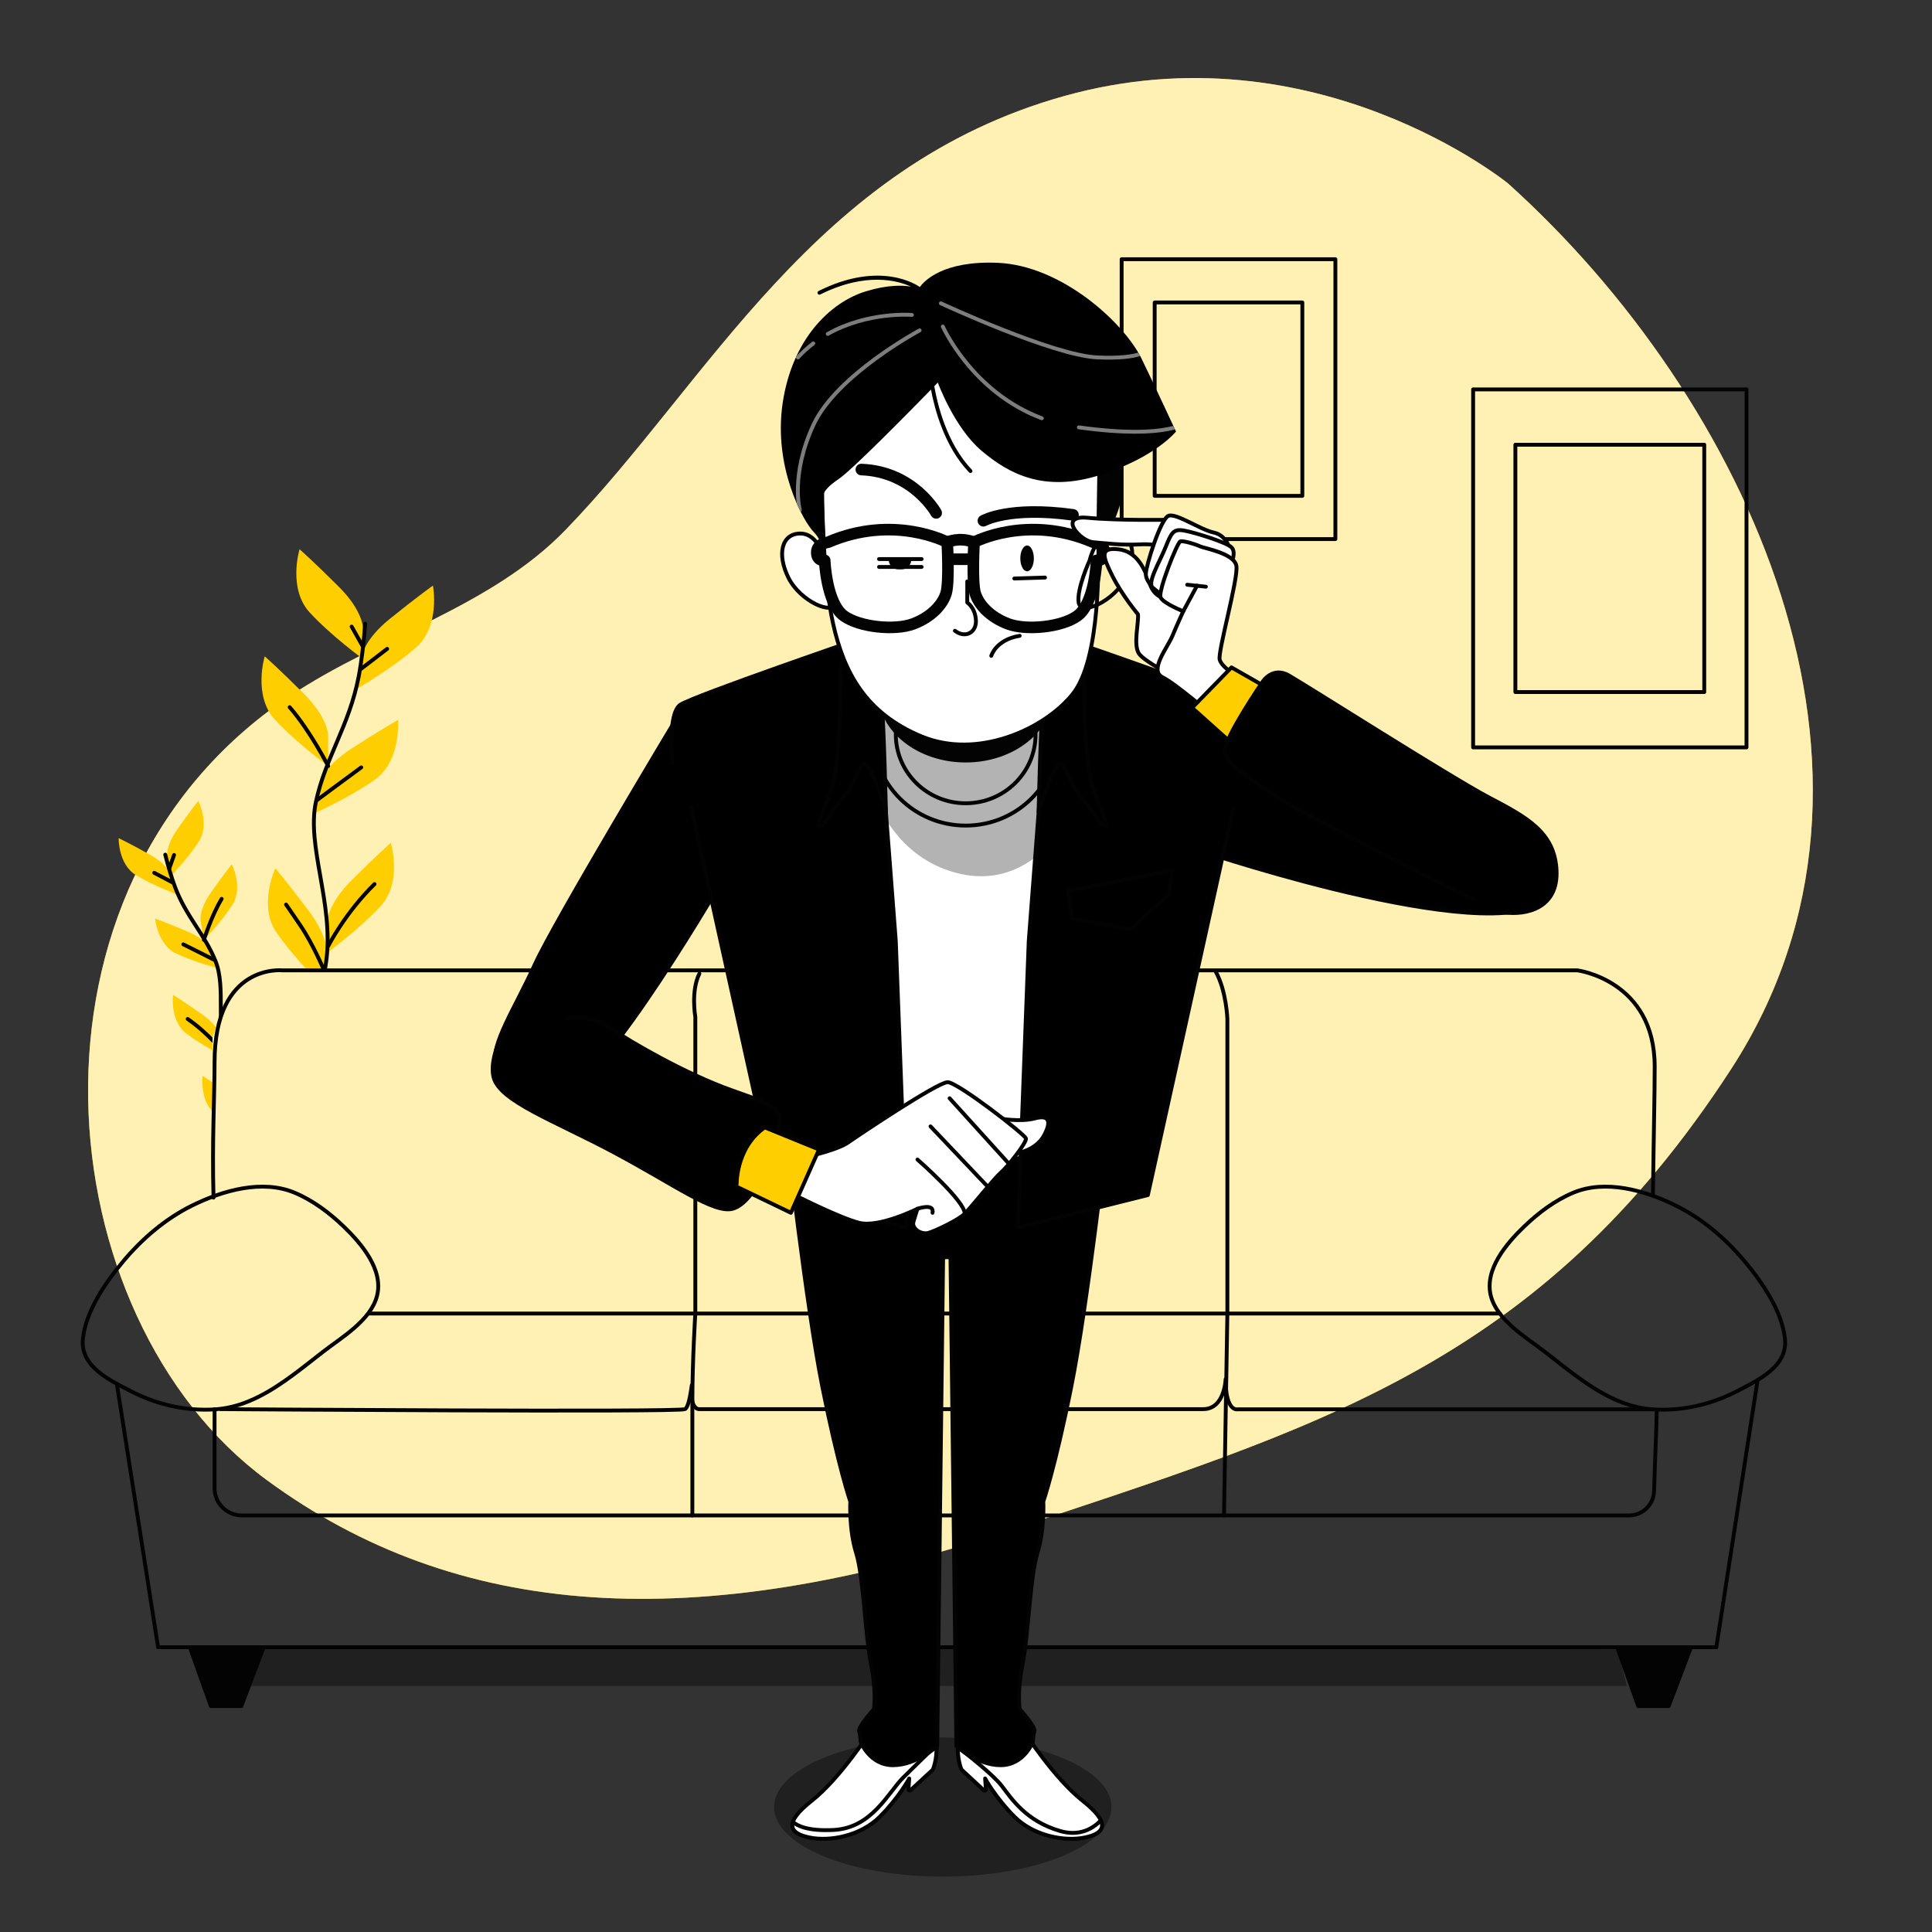 <svg xmlns="http://www.w3.org/2000/svg" xmlns:xlink="http://www.w3.org/1999/xlink" x="0px" y="0px" viewBox="0 0 500 500" style="enable-background:new 0 0 500 500;" xml:space="preserve"><rect x="0" y="0" width="500" height="500" fill="#333333" stroke="none"/><g id="Background_Simple">	<g>		<path style="fill:#ffce00;" d="M390.29,47.487c0,0-49.865-40.725-114.73-22.671c-64.865,18.053-92.011,73.934-129.212,112.348    c-19.481,20.116-48.254,27.532-71.396,43.015c-73.997,49.508-63.044,160.812-5.98,202.806    c49.401,36.355,111.125,40.158,191.451,13.343c80.326-26.815,137.809-42.917,187.625-119.71    C497.863,199.826,451.721,102.765,390.29,47.487z"></path>		<path style="opacity:0.7;fill:#ffffff;" d="M390.29,47.487c0,0-49.865-40.725-114.73-22.671    c-64.865,18.053-92.011,73.934-129.212,112.348c-19.481,20.116-48.254,27.532-71.396,43.015    c-73.997,49.508-63.044,160.812-5.98,202.806c49.401,36.355,111.125,40.158,191.451,13.343    c80.326-26.815,137.809-42.917,187.625-119.71C497.863,199.826,451.721,102.765,390.29,47.487z"></path>	</g></g><g id="Plants">	<g>		<defs fill="#000000">			<path id="SVGID_1_" d="M54.991,304.279v-35.795c0,0,4.451-14.398,11.274-15.878c6.824-1.481,6.824-1.481,6.824-1.481     l54.246,0.228v-111.49H25.866v165.67L54.991,304.279z" fill="#000000"></path>		</defs>		<clipPath id="SVGID_00000139991794362717756440000018419891716360509324_" fill="#000000">			<use xlink:href="#SVGID_1_" style="overflow:visible;" fill="#000000"></use>		</clipPath>		<g style="clip-path:url(#SVGID_00000139991794362717756440000018419891716360509324_);">			<g>				<g>					<path style="fill:#ffce00;" d="M93.948,162.55c0,0,0-4.438-6.213-10.651c-6.213-6.213-10.208-9.764-10.208-9.764       s-3.107,10.208,2.663,16.421c5.77,6.213,13.758,11.983,13.758,11.983V162.55z"></path>					<path style="fill:#ffce00;" d="M84.931,190.267c0,0,0-4.438-6.213-10.651c-6.213-6.213-10.208-9.764-10.208-9.764       s-3.107,10.208,2.663,16.421c5.77,6.213,13.758,11.983,13.758,11.983V190.267z"></path>					<path style="fill:#ffce00;" d="M93.557,170.109c0,0,0.469-4.413,7.304-9.935c6.835-5.522,11.182-8.63,11.182-8.63       s2.011,10.479-4.383,16.048c-6.394,5.569-14.947,10.462-14.947,10.462L93.557,170.109z"></path>					<path style="fill:#ffce00;" d="M82.664,202.842c0,0,0.93-4.34,8.307-9.113c7.377-4.774,12.027-7.408,12.027-7.408       s0.899,10.632-6.044,15.499c-6.943,4.867-15.964,8.834-15.964,8.834L82.664,202.842z"></path>					<path style="fill:#ffce00;" d="M84.712,238.531c0,0,0-4.438,6.213-10.652c6.213-6.213,10.208-9.764,10.208-9.764       s3.107,10.208-2.663,16.421c-5.77,6.213-13.758,11.983-13.758,11.983V238.531z"></path>					<path style="fill:#ffce00;" d="M84.608,247.242c0,0,0.631-4.393-4.637-11.426c-5.267-7.033-8.716-11.115-8.716-11.115       s-4.526,9.663,0.302,16.633c4.828,6.97,11.916,13.816,11.916,13.816L84.608,247.242z"></path>					<path style="fill:#ffce00;" d="M78.481,273.059c0,0,0-4.438,6.213-10.651c6.213-6.213,10.207-9.764,10.207-9.764       s3.107,10.208-2.663,16.421c-5.77,6.213-13.758,11.983-13.758,11.983V273.059z"></path>					<path style="fill:#ffce00;" d="M82.63,296.465c0,0-1.124-4.293,3.313-11.878c4.437-7.584,7.402-12.031,7.402-12.031       s5.591,9.088,1.583,16.56c-4.008,7.472-10.274,15.077-10.274,15.077L82.63,296.465z"></path>				</g>				<path style="fill:none;stroke:#030303;stroke-linecap:round;stroke-linejoin:round;stroke-miterlimit:10;" d="M94.511,161.412      c-0.364,4.744-0.903,9.652-1.702,13.78c-2.456,12.69-8.596,20.877-11.052,32.339c-2.456,11.462,4.595,26.228,2.707,40.95      c-1.888,14.722-7.619,22.909-5.982,32.733c1.638,9.824,10.482,36.983,10.482,36.983"></path>									<line style="fill:none;stroke:#030303;stroke-linecap:round;stroke-linejoin:round;stroke-miterlimit:10;" x1="93.496" y1="173.058" x2="100.192" y2="167.92"></line>									<line style="fill:none;stroke:#030303;stroke-linecap:round;stroke-linejoin:round;stroke-miterlimit:10;" x1="93.808" y1="167.141" x2="91.005" y2="162.158"></line>				<path style="fill:none;stroke:#030303;stroke-linecap:round;stroke-linejoin:round;stroke-miterlimit:10;" d="M82.129,207.005      c0,0,5.606-4.204,11.367-8.409"></path>				<path style="fill:none;stroke:#030303;stroke-linecap:round;stroke-linejoin:round;stroke-miterlimit:10;" d="M84.931,198.255      c0,0-4.671-9.158-9.965-15.231"></path>				<path style="fill:none;stroke:#030303;stroke-linecap:round;stroke-linejoin:round;stroke-miterlimit:10;" d="M84.932,244.844      c0,0,4.36-8.565,11.99-16.039"></path>				<path style="fill:none;stroke:#030303;stroke-linecap:round;stroke-linejoin:round;stroke-miterlimit:10;" d="M83.842,251.073      c0,0-2.803-6.696-6.073-11.523c-3.27-4.827-3.737-5.45-3.737-5.45"></path>				<path style="fill:none;stroke:#030303;stroke-linecap:round;stroke-linejoin:round;stroke-miterlimit:10;" d="M78.482,281.215      c0,0,2.246-5.694,5.048-10.209c2.803-4.516,6.54-8.564,6.54-8.564"></path>				<path style="fill:none;stroke:#030303;stroke-linecap:round;stroke-linejoin:round;stroke-miterlimit:10;" d="M84.654,304.193      c0,0-0.657-5.314,1.679-9.83c2.336-4.516,4.983-10.433,6.073-12.769"></path>			</g>			<g>				<g>					<path style="fill:#ffce00;" d="M43.243,221.84c0,0-0.482-2.783,2.74-7.354c3.222-4.571,5.341-7.231,5.341-7.231       s3.056,6.064,0.113,10.586c-2.943,4.523-7.326,9.008-7.326,9.008L43.243,221.84z"></path>					<path style="fill:#ffce00;" d="M51.907,238.242c0,0-0.482-2.783,2.74-7.354c3.222-4.571,5.341-7.231,5.341-7.231       s3.056,6.064,0.113,10.586c-2.943,4.523-7.326,9.008-7.326,9.008L51.907,238.242z"></path>					<path style="fill:#ffce00;" d="M44.309,226.538c0,0-0.773-2.716-5.659-5.437c-4.886-2.721-7.949-4.198-7.949-4.198       s-0.123,6.789,4.491,9.587c4.614,2.798,10.509,4.938,10.509,4.938L44.309,226.538z"></path>					<path style="fill:#ffce00;" d="M54.694,245.881c0,0-1.054-2.62-6.199-4.813c-5.144-2.193-8.346-3.34-8.346-3.34       s0.59,6.765,5.473,9.063c4.882,2.298,10.969,3.807,10.969,3.807L54.694,245.881z"></path>					<path style="fill:#ffce00;" d="M57.284,268.483c0,0-0.482-2.783-5.052-6.005c-4.571-3.222-7.461-5.015-7.461-5.015       s-0.84,6.738,3.452,10.008c4.292,3.27,9.928,6.021,9.928,6.021L57.284,268.483z"></path>					<path style="fill:#ffce00;" d="M58.294,273.935c0,0-0.872-2.686,1.667-7.668c2.54-4.982,4.26-7.916,4.26-7.916       s3.887,5.568,1.616,10.463c-2.271,4.895-5.972,9.958-5.972,9.958L58.294,273.935z"></path>					<path style="fill:#ffce00;" d="M66.093,296.384c0,0,0.322-2.806,4.702-6.283c4.379-3.477,7.162-5.432,7.162-5.432       s1.223,6.679-2.876,10.189c-4.099,3.51-9.568,6.577-9.568,6.577L66.093,296.384z"></path>					<path style="fill:#ffce00;" d="M64.939,289.459c0,0-0.482-2.783-5.052-6.005c-4.571-3.222-7.461-5.014-7.461-5.014       s-0.84,6.738,3.452,10.008c4.292,3.27,9.928,6.021,9.928,6.021L64.939,289.459z"></path>					<path style="fill:#ffce00;" d="M64.878,304.587c0,0,0.239-2.814-3.367-7.089c-3.606-4.274-5.948-6.741-5.948-6.741       s-2.519,6.306,0.805,10.556c3.324,4.25,8.08,8.339,8.08,8.339L64.878,304.587z"></path>				</g>				<path style="fill:none;stroke:#030303;stroke-linecap:round;stroke-linejoin:round;stroke-miterlimit:10;" d="M42.767,221.188      c0.743,2.935,1.614,5.954,2.563,8.456c2.918,7.691,7.657,12.158,10.441,19.079c2.784,6.921-0.034,16.946,2.748,25.973      c2.782,9.027,7.265,13.539,7.304,19.877c0.04,6.339-2.28,23.486-2.28,23.486"></path>									<line style="fill:none;stroke:#030303;stroke-linecap:round;stroke-linejoin:round;stroke-miterlimit:10;" x1="44.667" y1="228.381" x2="39.911" y2="225.885"></line>									<line style="fill:none;stroke:#030303;stroke-linecap:round;stroke-linejoin:round;stroke-miterlimit:10;" x1="43.83" y1="224.704" x2="45.047" y2="221.275"></line>				<path style="fill:none;stroke:#030303;stroke-linecap:round;stroke-linejoin:round;stroke-miterlimit:10;" d="M55.481,248.434      c0,0-3.972-2.028-8.041-4.039"></path>				<path style="fill:none;stroke:#030303;stroke-linecap:round;stroke-linejoin:round;stroke-miterlimit:10;" d="M52.774,243.251      c0,0,1.935-6.25,4.595-10.633"></path>				<path style="fill:none;stroke:#030303;stroke-linecap:round;stroke-linejoin:round;stroke-miterlimit:10;" d="M57.831,272.467      c0,0-3.664-4.897-9.26-8.756"></path>				<path style="fill:none;stroke:#030303;stroke-linecap:round;stroke-linejoin:round;stroke-miterlimit:10;" d="M59.191,276.254      c0,0,1.031-4.503,2.557-7.885c1.527-3.382,1.752-3.823,1.752-3.823"></path>				<path style="fill:none;stroke:#030303;stroke-linecap:round;stroke-linejoin:round;stroke-miterlimit:10;" d="M65.608,299.382      c0,0,3.153-3.865,5.115-5.311c1.962-1.446,3.322-2.888,3.322-2.888"></path>				<path style="fill:none;stroke:#030303;stroke-linecap:round;stroke-linejoin:round;stroke-miterlimit:10;" d="M65.824,294.573      c0,0-2.026-3.327-4.274-5.854c-2.248-2.527-5.031-4.661-5.031-4.661"></path>				<path style="fill:none;stroke:#030303;stroke-linecap:round;stroke-linejoin:round;stroke-miterlimit:10;" d="M64.448,309.653      c0,0-0.165-3.404-2.12-5.982c-1.955-2.578-4.257-6.002-5.195-7.348"></path>			</g>		</g>	</g></g><g id="Pictures">	<g>					<rect x="381.244" y="100.775" style="fill:none;stroke:#030303;stroke-linecap:round;stroke-linejoin:round;stroke-miterlimit:10;" width="70.749" height="92.647"></rect>					<rect x="392.178" y="115.094" style="fill:none;stroke:#030303;stroke-linecap:round;stroke-linejoin:round;stroke-miterlimit:10;" width="48.881" height="64.011"></rect>	</g>	<g>					<rect x="290.281" y="67.086" style="fill:none;stroke:#030303;stroke-linecap:round;stroke-linejoin:round;stroke-miterlimit:10;" width="55.313" height="72.433"></rect>					<rect x="298.829" y="78.28" style="fill:none;stroke:#030303;stroke-linecap:round;stroke-linejoin:round;stroke-miterlimit:10;" width="38.216" height="50.045"></rect>	</g></g><g id="Couch">	<g>		<polygon style="opacity:0.37;" points="68.24,426.299 65,436.333 421,436.333 418.717,426.825   " fill="#000000"></polygon>		<g>			<g>				<path style="fill:none;stroke:#030303;stroke-linecap:round;stroke-linejoin:round;stroke-miterlimit:10;" d="M427.776,309.386      c0.225-17.403,0.457-26.15,0.457-33.345c0-22.364-20.029-24.917-20.029-24.917H73.089c0,0-17.561-1.919-17.561,23.799      c0,9.216-0.669,20.238-0.271,35.013"></path>									<line style="fill:none;stroke:#030303;stroke-linecap:round;stroke-linejoin:round;stroke-miterlimit:10;" x1="95.433" y1="339.946" x2="388.189" y2="339.946"></line>				<path style="fill:none;stroke:#030303;stroke-linecap:round;stroke-linejoin:round;stroke-miterlimit:10;" d="M55.528,364.726      v20.42c0,3.892,3.156,7.048,7.048,7.048h116.606c0,0,0-19.158,0-29.607c0-10.45,0.767-22.708,0.767-22.708v-76.697      c0,0-1.191-6.709,1.045-11.182"></path>				<path style="fill:none;stroke:#030303;stroke-linecap:round;stroke-linejoin:round;stroke-miterlimit:10;" d="M179.182,392.194      H316.77l0.871-52.248v-76.205c0,0-0.226-7.268-3.021-12.3"></path>				<path style="fill:none;stroke:#030303;stroke-linecap:round;stroke-linejoin:round;stroke-miterlimit:10;" d="M316.77,392.194      h104.826c3.501,0,6.367-2.774,6.47-6.274c0.256-8.715,0.684-17.64,0.684-20.694"></path>				<polyline style="fill:none;stroke:#030303;stroke-linecap:round;stroke-linejoin:round;stroke-miterlimit:10;" points="      30.295,358.473 40.908,426.299 444.191,426.299 454.803,357.56     "></polyline>				<polygon style="fill:#030303;stroke:#030303;stroke-linecap:round;stroke-linejoin:round;stroke-miterlimit:10;" points="      49.318,426.825 54.574,441.542 62.458,441.542 68.24,426.299     "></polygon>				<polygon style="fill:#030303;stroke:#030303;stroke-linecap:round;stroke-linejoin:round;stroke-miterlimit:10;" points="      418.717,426.825 423.973,441.542 431.858,441.542 437.639,426.299     "></polygon>				<path style="fill:none;stroke:#030303;stroke-linecap:round;stroke-linejoin:round;stroke-miterlimit:10;" d="M67.013,361.436      c-3.502,1.767-7.196,3.005-11.145,3.29c-7.67,0.555-15.34-1.216-22.142-4.761c-5.311-2.768-13.029-6.309-12.272-13.484      c0.763-7.237,5.976-14.753,10.526-20.162c4.86-5.777,10.808-10.871,17.59-14.25c8.239-4.105,18.379-6.842,26.618-3.421      c4.775,1.983,9.1,5.25,12.804,8.817c4.507,4.34,10.326,11.116,8.578,17.913c-1.628,6.331-9.07,10.676-13.916,14.423      C78.468,353.811,73.024,358.403,67.013,361.436z"></path>				<path style="fill:none;stroke:#030303;stroke-linecap:round;stroke-linejoin:round;stroke-miterlimit:10;" d="M416.389,361.436      c3.502,1.767,7.197,3.005,11.145,3.29c7.67,0.555,15.34-1.216,22.142-4.761c5.311-2.768,13.029-6.309,12.272-13.484      c-0.763-7.237-5.976-14.753-10.527-20.162c-4.86-5.777-10.808-10.871-17.59-14.25c-8.239-4.105-18.379-6.842-26.618-3.421      c-4.775,1.983-9.1,5.25-12.805,8.817c-4.507,4.34-10.326,11.116-8.578,17.913c1.628,6.331,9.07,10.676,13.916,14.423      C404.935,353.811,410.378,358.403,416.389,361.436z"></path>			</g>			<path style="fill:none;stroke:#030303;stroke-linecap:round;stroke-linejoin:round;stroke-miterlimit:10;" d="M427.534,364.726     H320.333c0,0-3.145,0.886-3.145-7.781c0,0-0.215,7.737-5.802,7.737c-1.307,0-130.448,0-130.448,0s-2.149,0.215-1.934-4.728     c0.215-4.943-0.215,3.868-1.719,4.728s-120.132,0-120.132,0"></path>		</g>	</g></g><g id="Character">	<ellipse style="opacity:0.37;" cx="244" cy="467.667" rx="43.667" ry="18" fill="#000000"></ellipse>	<g>		<path style="fill:#ffffff;stroke:#030303;stroke-linecap:round;stroke-linejoin:round;stroke-miterlimit:10;" d="M213.433,145.025    c0,0-1.473-6.946-6.314-6.946c-4.84,0-6.114,5.35-3.057,11.464c3.057,6.114,11.719,9.936,12.229,6.369    C216.801,152.346,213.433,145.025,213.433,145.025z"></path>		<path style="fill:#030303;stroke:#030303;stroke-linecap:round;stroke-linejoin:round;stroke-miterlimit:10;" d="M289.198,117.324    c0,0,2.113,7.044,0,13.736c-2.113,6.692-5.283,10.566-5.283,10.566v-20.075L289.198,117.324z"></path>		<g>			<path style="fill:#ffffff;stroke:#030303;stroke-linecap:round;stroke-linejoin:round;stroke-miterlimit:10;" d="     M225.012,448.446c0,0-7.626,11.82-14.87,17.539c-7.245,5.719-6.101,8.388-0.763,9.532c5.338,1.144,13.345-0.381,18.302-5.338     c4.957-4.957,7.626-9.913,7.626-9.913l-0.192,2.76c-0.021,0.296,0.332,0.465,0.55,0.264l5.743-5.311c0,0,1.906-4.194,0.381-9.914     C240.264,442.345,231.113,441.583,225.012,448.446z"></path>			<path style="fill:#ffffff;stroke:#030303;stroke-linecap:round;stroke-linejoin:round;stroke-miterlimit:10;" d="M215.772,473.59     c-6.752,0.355-9.497-1.109-10.56-2.073c-0.687,2.089,0.985,3.319,4.167,4.001c5.338,1.144,13.345-0.381,18.302-5.338     c4.957-4.957,7.626-9.913,7.626-9.913l-0.192,2.76c-0.021,0.296,0.332,0.465,0.55,0.264l5.743-5.312c0,0,1.144-2.538,0.942-6.349     c-2.208,2.131-6.002,5.808-8.627,8.432C229.821,463.964,225.658,473.069,215.772,473.59z"></path>		</g>		<g>			<path style="fill:#ffffff;stroke:#030303;stroke-linecap:round;stroke-linejoin:round;stroke-miterlimit:10;" d="     M265.242,448.446c0,0,7.626,11.82,14.87,17.539c7.244,5.719,6.1,8.388,0.762,9.532c-5.338,1.144-13.345-0.381-18.302-5.338     s-7.626-9.913-7.626-9.913l0.192,2.76c0.021,0.296-0.332,0.465-0.55,0.264l-5.743-5.311c0,0-1.907-4.194-0.381-9.914     C249.991,442.345,259.142,441.583,265.242,448.446z"></path>			<path style="fill:#ffffff;stroke:#030303;stroke-linecap:round;stroke-linejoin:round;stroke-miterlimit:10;" d="M274.308,473.85     c-8.845-2.602-12.488-8.325-15.089-11.707c-2.289-2.976-9.61-8.657-11.337-9.98c-0.076,3.514,0.966,5.816,0.966,5.816     l5.743,5.312c0.218,0.202,0.57,0.033,0.55-0.264l-0.192-2.76c0,0,2.669,4.957,7.626,9.913s12.964,6.482,18.302,5.338     c3.38-0.724,5.069-2.063,4.022-4.397C282.887,473.202,279.427,475.355,274.308,473.85z"></path>		</g>		<g>			<defs fill="#000000">				<path id="XMLID_10_" d="M245.03,295.848l-42.132-4.11l0.763,2.288c0,0,4.957,43.848,9.151,64.819      c4.194,20.971,7.244,29.74,7.244,29.74s-0.381,7.244,1.525,13.345c1.906,6.101,2.288,20.971,3.813,28.597      c1.525,7.626,0.763,11.82,0.763,11.82s-4.194,4.575-3.813,5.719c0.381,1.144,0.381,2.669,0.381,2.669s2.288,6.101,8.388,6.101      c6.101,0,11.439-4.957,11.439-4.957l1.524-126.46l0.955-0.064l0.955,0.064l1.524,126.46c0,0,5.338,4.957,11.439,4.957      c6.101,0,8.388-6.101,8.388-6.101s0-1.525,0.381-2.669c0.381-1.144-3.813-5.719-3.813-5.719s-0.763-4.194,0.763-11.82      c1.525-7.626,1.906-22.496,3.813-28.597c1.906-6.101,1.525-13.345,1.525-13.345s3.05-8.77,7.244-29.74      c4.194-20.971,9.151-64.819,9.151-64.819l0.763-2.288L245.03,295.848z" fill="#000000"></path>			</defs>			<use xlink:href="#XMLID_10_" style="overflow:visible;fill:#030303;"></use>			<clipPath id="XMLID_00000108310391182025185180000012369322828506742457_" fill="#000000">				<use xlink:href="#XMLID_10_" style="overflow:visible;" fill="#000000"></use>			</clipPath>							<path style="clip-path:url(#XMLID_00000108310391182025185180000012369322828506742457_);fill:none;stroke:#7D7D7D;stroke-linecap:round;stroke-linejoin:round;stroke-miterlimit:10;" d="     M263.162,407.002c-5.145,8.817-11.673,19.245-17.302,25.879"></path>							<path style="clip-path:url(#XMLID_00000108310391182025185180000012369322828506742457_);fill:none;stroke:#7D7D7D;stroke-linecap:round;stroke-linejoin:round;stroke-miterlimit:10;" d="     M272.172,390.782c0,0-2.087,4.004-5.292,9.719"></path>							<path style="clip-path:url(#XMLID_00000108310391182025185180000012369322828506742457_);fill:none;stroke:#7D7D7D;stroke-linecap:round;stroke-linejoin:round;stroke-miterlimit:10;" d="     M276.625,399.283c0,0-9.715,27.122-31.17,40.076"></path>							<path style="clip-path:url(#XMLID_00000108310391182025185180000012369322828506742457_);fill:none;stroke:#7D7D7D;stroke-linecap:round;stroke-linejoin:round;stroke-miterlimit:10;" d="     M255.17,402.521c0,0-8.501,17.002-9.715,19.026"></path>							<path style="clip-path:url(#XMLID_00000108310391182025185180000012369322828506742457_);fill:none;stroke:#7D7D7D;stroke-linecap:round;stroke-linejoin:round;stroke-miterlimit:10;" d="     M215.094,389.567c0,0,12.954,24.693,30.361,27.122"></path>							<path style="clip-path:url(#XMLID_00000108310391182025185180000012369322828506742457_);fill:none;stroke:#7D7D7D;stroke-linecap:round;stroke-linejoin:round;stroke-miterlimit:10;" d="     M219.547,415.07c0,0,14.978,9.311,26.313,10.93"></path>							<path style="clip-path:url(#XMLID_00000108310391182025185180000012369322828506742457_);fill:none;stroke:#7D7D7D;stroke-linecap:round;stroke-linejoin:round;stroke-miterlimit:10;" d="     M234.973,446.711c3.131,1.083,6.798,1.861,10.482,1.554"></path>							<path style="clip-path:url(#XMLID_00000108310391182025185180000012369322828506742457_);fill:none;stroke:#7D7D7D;stroke-linecap:round;stroke-linejoin:round;stroke-miterlimit:10;" d="     M226.156,442.345c0,0,1.722,1.209,4.447,2.541"></path>							<path style="clip-path:url(#XMLID_00000108310391182025185180000012369322828506742457_);fill:none;stroke:#7D7D7D;stroke-linecap:round;stroke-linejoin:round;stroke-miterlimit:10;" d="     M235.74,437.335c0,0,3.643,4.048,9.311,4.858"></path>							<path style="clip-path:url(#XMLID_00000108310391182025185180000012369322828506742457_);fill:none;stroke:#7D7D7D;stroke-linecap:round;stroke-linejoin:round;stroke-miterlimit:10;" d="     M268.529,438.954c0,0-9.311,8.096-14.168,10.12"></path>							<use xlink:href="#XMLID_10_" style="overflow:visible;fill:none;stroke:#030303;stroke-linecap:round;stroke-linejoin:round;stroke-miterlimit:10;"></use>		</g>		<path style="fill:#ffffff;stroke:#030303;stroke-linecap:round;stroke-linejoin:round;stroke-miterlimit:10;" d="M276.486,166.675    c0,0-18.302-3.432-29.359-3.432s-28.978,6.101-28.978,6.101l11.82,129.637c0,0,6.863,3.05,19.064,3.05    c12.201,0,23.64-5.719,23.64-5.719L276.486,166.675z"></path>					<ellipse style="fill:#ffffff;stroke:#030303;stroke-linecap:round;stroke-linejoin:round;stroke-miterlimit:10;" cx="249.92" cy="190.051" rx="23.948" ry="23.611"></ellipse>					<ellipse style="fill:#ffffff;stroke:#030303;stroke-linecap:round;stroke-linejoin:round;stroke-miterlimit:10;" cx="249.92" cy="190.051" rx="18.088" ry="17.833"></ellipse>		<path style="opacity:0.3;" d="M220.615,174.708c0,0-2.087,43.299,26.605,51.124c28.692,7.825,41.212-35.474,37.561-48.516    S231.049,156.971,220.615,174.708z" fill="#000000"></path>					<ellipse style="fill:#030303;stroke:#030303;stroke-linecap:round;stroke-linejoin:round;stroke-miterlimit:10;" cx="249.92" cy="178.994" rx="22.26" ry="17.833"></ellipse>		<g>			<defs fill="#000000">				<path id="XMLID_6_" d="M312.021,220.618c0,0,79.23,26.524,89.146,10.803c5.355-8.49-16.445-22.564-30.213-27.153      c-13.768-4.589-52.05-22.659-52.05-22.659" fill="#000000"></path>			</defs>			<use xlink:href="#XMLID_6_" style="overflow:visible;fill:#ffce00;"></use>			<clipPath id="XMLID_00000095306092188296181440000000228266104494634650_" fill="#000000">				<use xlink:href="#XMLID_6_" style="overflow:visible;" fill="#000000"></use>			</clipPath>			<path style="opacity:0.3;clip-path:url(#XMLID_00000095306092188296181440000000228266104494634650_);" d="M378.562,225.58     c-11.17,0-54.597-10.149-65.182-12.662l-1.359,7.701c0,0,79.23,26.524,89.146,10.803c0.315-0.499,0.528-1.02,0.663-1.555     C394.599,227.153,385.011,225.58,378.562,225.58z" fill="#000000"></path>							<polyline style="clip-path:url(#XMLID_00000095306092188296181440000000228266104494634650_);fill:none;stroke:#030303;stroke-linecap:round;stroke-linejoin:round;stroke-miterlimit:10;" points="     326.085,206.074 316.326,222.691 326.085,213.459    "></polyline>							<use xlink:href="#XMLID_6_" style="overflow:visible;fill:none;stroke:#030303;stroke-linecap:round;stroke-linejoin:round;stroke-miterlimit:10;"></use>		</g>		<g>			<defs fill="#000000">				<path id="XMLID_2_" d="M319.23,208.903L297.065,309.28l-33.629,8.407l2.802-74.136l5.095-66.493l2.038-12.483      c0,0,45.348,15.541,48.66,17.833c3.312,2.293,2.038,15.031,2.038,15.031" fill="#000000"></path>			</defs>			<use xlink:href="#XMLID_2_" style="overflow:visible;fill:#ffce00;"></use>			<clipPath id="XMLID_00000119076231207643641520000016853656607534446223_" fill="#000000">				<use xlink:href="#XMLID_2_" style="overflow:visible;" fill="#000000"></use>			</clipPath>			<path style="opacity:0.3;clip-path:url(#XMLID_00000119076231207643641520000016853656607534446223_);" d="M316.361,221.895     l-36.482,69.316c0,0,7.555-28.33,7.083-31.635c-0.274-1.916-11.968,5.052-21.754,11.25l-1.772,46.862l33.629-8.407     L316.361,221.895z" fill="#000000"></path>			<path style="opacity:0.3;clip-path:url(#XMLID_00000119076231207643641520000016853656607534446223_);" d="M280.351,167.976     c0,0,11.804,8.499,10.388,27.386c-1.417,18.887-5.666,16.054-5.666,16.054s2.833,4.249,0,4.722s-8.027-8.499-8.971-6.138     c-0.944,2.361-6.61,5.194-6.61,5.194l1.843-38.135C271.334,177.058,272.797,167.031,280.351,167.976z" fill="#000000"></path>							<path style="clip-path:url(#XMLID_00000119076231207643641520000016853656607534446223_);fill:none;stroke:#030303;stroke-linecap:round;stroke-linejoin:round;stroke-miterlimit:10;" d="     M290.741,181.807c0,0,3.956,10.023,1.583,24.266"></path>							<path style="clip-path:url(#XMLID_00000119076231207643641520000016853656607534446223_);fill:none;stroke:#030303;stroke-linecap:round;stroke-linejoin:round;stroke-miterlimit:10;" d="     M295.225,197.106c0,0,1.846,3.956-4.484,19.782"></path>							<path style="clip-path:url(#XMLID_00000119076231207643641520000016853656607534446223_);fill:none;stroke:#030303;stroke-linecap:round;stroke-linejoin:round;stroke-miterlimit:10;" d="     M303.665,256.452c0,0-14.507,28.223-30.069,40.092"></path>							<path style="clip-path:url(#XMLID_00000119076231207643641520000016853656607534446223_);fill:none;stroke:#030303;stroke-linecap:round;stroke-linejoin:round;stroke-miterlimit:10;" d="     M286.257,271.223c0,0-1.846,3.165-10.287,9.759"></path>							<use xlink:href="#XMLID_2_" style="overflow:visible;fill:none;stroke:#030303;stroke-linecap:round;stroke-linejoin:round;stroke-miterlimit:10;"></use>		</g>		<g>			<defs fill="#000000">				<path id="XMLID_5_" d="M277.703,163.81c0,0,2.802,5.35,2.802,10.955s0.255,19.362,1.529,25.731      c1.274,6.369,5.35,13.757,4.076,13.503c-1.274-0.255-2.802-3.567-6.114-7.388c-3.312-3.821-4.331-9.936-6.114-8.662      c-1.783,1.274-5.095,12.229-5.095,12.229s0.51-22.929,1.274-31.591C270.825,169.924,272.608,158.46,277.703,163.81z" fill="#000000"></path>			</defs>			<use xlink:href="#XMLID_5_" style="overflow:visible;fill:#ffce00;"></use>			<clipPath id="XMLID_00000002345216231016643560000011605392683735084713_" fill="#000000">				<use xlink:href="#XMLID_5_" style="overflow:visible;" fill="#000000"></use>			</clipPath>			<path style="opacity:0.3;clip-path:url(#XMLID_00000002345216231016643560000011605392683735084713_);" d="M277.703,163.81     c0,0,2.802,5.35,2.802,10.955s0.255,19.362,1.529,25.731c1.274,6.369,5.35,13.757,4.076,13.503     c-1.274-0.255-2.802-3.567-6.114-7.388c-3.312-3.821-4.331-9.936-6.114-8.662c-1.783,1.274-5.095,12.229-5.095,12.229     s0.51-22.929,1.274-31.591C270.825,169.924,272.608,158.46,277.703,163.81z" fill="#000000"></path>							<use xlink:href="#XMLID_5_" style="overflow:visible;fill:none;stroke:#030303;stroke-linecap:round;stroke-linejoin:round;stroke-miterlimit:10;"></use>		</g>		<g>			<defs fill="#000000">				<path id="XMLID_9_" d="M175.048,185.966c0,0-31.715,52.772-36.655,63.691c-4.939,10.919-11.698,21.057-9.879,25.476      c1.82,4.419,7.019,7.799,17.158,7.279c10.139-0.52,42.634-56.932,42.634-56.932L175.048,185.966z" fill="#000000"></path>			</defs>			<use xlink:href="#XMLID_9_" style="overflow:visible;fill:#ffce00;"></use>			<clipPath id="XMLID_00000060749302780691639930000011741372898280947644_" fill="#000000">				<use xlink:href="#XMLID_9_" style="overflow:visible;" fill="#000000"></use>			</clipPath>			<path style="opacity:0.3;clip-path:url(#XMLID_00000060749302780691639930000011741372898280947644_);" d="M161.823,266.626     c9.39-12.67,19.628-29.544,24.132-37.139l-5.23-13.823l-30.691,56.66L161.823,266.626z" fill="#000000"></path>							<polyline style="clip-path:url(#XMLID_00000060749302780691639930000011741372898280947644_);fill:none;stroke:#030303;stroke-linecap:round;stroke-linejoin:round;stroke-miterlimit:10;" points="     170.202,209.503 183.918,233.505 169.147,221.635    "></polyline>							<path style="clip-path:url(#XMLID_00000060749302780691639930000011741372898280947644_);fill:none;stroke:#030303;stroke-linecap:round;stroke-linejoin:round;stroke-miterlimit:10;" d="     M145.408,253.023c0,0,10.023,5.011,14.243,14.507"></path>							<path style="clip-path:url(#XMLID_00000060749302780691639930000011741372898280947644_);fill:none;stroke:#030303;stroke-linecap:round;stroke-linejoin:round;stroke-miterlimit:10;" d="     M154.113,252.232c0,0,4.484,5.275,6.066,11.078"></path>							<use xlink:href="#XMLID_9_" style="overflow:visible;fill:none;stroke:#030303;stroke-linecap:round;stroke-linejoin:round;stroke-miterlimit:10;"></use>		</g>		<g>			<defs fill="#000000">				<path id="XMLID_3_" d="M178.841,208.903l22.164,100.377l33.629,8.407l-2.802-74.136l-5.095-66.493l-2.038-12.483      c0,0-45.348,15.541-48.66,17.833c-3.312,2.293-2.038,15.031-2.038,15.031" fill="#000000"></path>			</defs>			<use xlink:href="#XMLID_3_" style="overflow:visible;fill:#ffce00;"></use>			<clipPath id="XMLID_00000044141582951515043730000013753989581364868227_" fill="#000000">				<use xlink:href="#XMLID_3_" style="overflow:visible;" fill="#000000"></use>			</clipPath>			<polygon style="opacity:0.3;clip-path:url(#XMLID_00000044141582951515043730000013753989581364868227_);" points="     201.005,309.28 234.634,317.687 233.23,280.526 189.348,256.487    " fill="#000000"></polygon>							<path style="clip-path:url(#XMLID_00000044141582951515043730000013753989581364868227_);fill:none;stroke:#030303;stroke-linecap:round;stroke-linejoin:round;stroke-miterlimit:10;" d="     M194.996,258.826c0,0,8.968,11.869,18.991,18.727"></path>			<path style="opacity:0.3;clip-path:url(#XMLID_00000044141582951515043730000013753989581364868227_);" d="M217.553,201.972     c0,0-6.138,12.276-2.833,12.749c3.305,0.472,6.211-12.455,10.388-8.499c4.176,3.956,4.176,3.956,4.176,3.956l-3.704-23.314     C225.58,186.863,219.442,193.001,217.553,201.972z" fill="#000000"></path>							<path style="clip-path:url(#XMLID_00000044141582951515043730000013753989581364868227_);fill:none;stroke:#030303;stroke-linecap:round;stroke-linejoin:round;stroke-miterlimit:10;" d="     M215.569,169.411c0,0-6.594,18.991-4.748,35.08"></path>							<path style="clip-path:url(#XMLID_00000044141582951515043730000013753989581364868227_);fill:none;stroke:#030303;stroke-linecap:round;stroke-linejoin:round;stroke-miterlimit:10;" d="     M207.92,180.225c0,0-3.165,16.617,0.264,25.849"></path>							<use xlink:href="#XMLID_3_" style="overflow:visible;fill:none;stroke:#030303;stroke-linecap:round;stroke-linejoin:round;stroke-miterlimit:10;"></use>		</g>		<g>			<defs fill="#000000">				<path id="XMLID_4_" d="M220.368,163.81c0,0-2.802,5.35-2.802,10.955s-0.255,19.362-1.529,25.731      c-1.274,6.369-5.35,13.757-4.076,13.503c1.274-0.255,2.802-3.567,6.114-7.388c3.312-3.821,4.331-9.936,6.114-8.662      c1.783,1.274,5.095,12.229,5.095,12.229s-0.51-22.929-1.274-31.591C227.246,169.924,225.463,158.46,220.368,163.81z" fill="#000000"></path>			</defs>			<use xlink:href="#XMLID_4_" style="overflow:visible;fill:#ffce00;"></use>			<clipPath id="XMLID_00000127038165758374921510000013161042180478931389_" fill="#000000">				<use xlink:href="#XMLID_4_" style="overflow:visible;" fill="#000000"></use>			</clipPath>			<path style="opacity:0.3;clip-path:url(#XMLID_00000127038165758374921510000013161042180478931389_);" d="M222.18,174.708     c0,0-3.052,10.146-0.522,16.694c2.531,6.547,7.303,16.172,7.303,16.172l-0.951-28.987" fill="#000000"></path>							<use xlink:href="#XMLID_4_" style="overflow:visible;fill:none;stroke:#030303;stroke-linecap:round;stroke-linejoin:round;stroke-miterlimit:10;"></use>		</g>		<g>			<path style="fill:#ffffff;stroke:#030303;stroke-linecap:round;stroke-linejoin:round;stroke-miterlimit:10;" d="M212.77,126.834     c0,0,0,21.836,2.818,34.516s8.453,23.245,22.893,29.232c14.44,5.987,31.698-1.761,39.094-10.918     c7.396-9.157,6.692-34.868,6.692-40.503c0-5.635,0.352-23.597,0.352-23.597s-2.818-8.453-15.145-16.553     c-12.327-8.101-24.654-11.975-40.151-2.465C213.827,106.054,212.77,126.834,212.77,126.834z"></path>							<line style="fill:none;stroke:#030303;stroke-linecap:round;stroke-linejoin:round;stroke-miterlimit:10;" x1="262.498" y1="149.719" x2="270.447" y2="149.471"></line>			<path style="fill:none;stroke:#030303;stroke-linecap:round;stroke-linejoin:round;stroke-miterlimit:10;" d="M256.542,169.725     c0,0,1.169-4.174,7.346-5.176"></path>			<path style="fill:#ffffff;stroke:#030303;stroke-linecap:round;stroke-linejoin:round;stroke-miterlimit:10;" d="     M250.326,150.465v5.465c0,0,1.987,1.242,2.236,4.471c0.248,3.229-2.671,4.94-5.434,2.843"></path>			<g>				<path style="fill:#030303;" d="M233.335,147.353h-0.835c-1.383,0-2.504-1.121-2.504-2.504l0,0h5.843l0,0      C235.84,146.232,234.719,147.353,233.335,147.353z"></path>									<line style="fill:none;stroke:#030303;stroke-linecap:round;stroke-linejoin:round;stroke-miterlimit:10;" x1="227.492" y1="144.682" x2="238.511" y2="144.682"></line>									<line style="fill:none;stroke:#030303;stroke-linecap:round;stroke-linejoin:round;stroke-miterlimit:10;" x1="227.492" y1="146.72" x2="238.511" y2="146.72"></line>			</g>			<path style="fill:#030303;" d="M267.561,144.515c0,1.844-0.785,3.339-1.753,3.339c-0.968,0-1.753-1.495-1.753-3.339     c0-1.844,0.785-3.339,1.753-3.339C266.777,141.176,267.561,142.671,267.561,144.515z"></path>			<path style="fill:none;stroke:#030303;stroke-width:3;stroke-linecap:round;stroke-linejoin:round;stroke-miterlimit:10;" d="     M254.506,134.767c0,0,6.624-3.821,23.183-1.529"></path>			<path style="fill:none;stroke:#030303;stroke-width:3;stroke-linecap:round;stroke-linejoin:round;stroke-miterlimit:10;" d="     M242.277,132.729c0,0-5.86-10.7-19.362-11.21"></path>		</g>		<g>			<defs fill="#000000">				<path id="XMLID_1_" d="M295.537,93.022c-4.579-9.509-20.78-24.302-37.333-25.006c-14.162-0.603-19.04,4.72-20.155,6.272      c-0.614-0.445-10.117-7.014-26.207,1.029c-0.247,0.124-0.347,0.424-0.224,0.671c0.088,0.175,0.264,0.276,0.448,0.276      c0.075,0,0.151-0.017,0.223-0.053c11.855-5.927,20.109-3.575,23.485-2.034c-2.16-0.363-6.068-0.508-11.734,1.235      c-9.157,2.818-19.019,12.327-21.484,28.88c-2.465,16.553,5.283,30.641,8.101,33.459c2.818,2.818,3.17,8.805,3.17,8.805      l-0.704-18.314c0,0-0.352-1.409,3.874-4.226c3.488-2.325,18.717-17.83,23.938-23.184c0.937,4.998,3.497,14.794,9.865,21.417      c0.098,0.102,0.23,0.153,0.36,0.153c0.125,0,0.25-0.046,0.347-0.14c0.199-0.191,0.205-0.508,0.014-0.707      c-6.511-6.771-8.933-16.998-9.73-21.603c0.585-0.602,0.917-0.944,0.917-0.944s4.226,11.623,11.27,17.61      c7.044,5.987,16.201,10.918,30.641,6.34c14.44-4.579,19.723-11.27,19.723-11.27S300.116,102.532,295.537,93.022z" fill="#000000"></path>			</defs>			<use xlink:href="#XMLID_1_" style="overflow:visible;fill:#030303;"></use>			<clipPath id="XMLID_00000091705132776112702940000008667056019999724672_" fill="#000000">				<use xlink:href="#XMLID_1_" style="overflow:visible;" fill="#000000"></use>			</clipPath>			<g style="clip-path:url(#XMLID_00000091705132776112702940000008667056019999724672_);">				<path style="fill:none;stroke:#7D7D7D;stroke-linecap:round;stroke-linejoin:round;stroke-miterlimit:10;" d="M279.212,110.6      c23.875,3.303,28.288-1.6,28.288-1.6"></path>				<path style="fill:none;stroke:#7D7D7D;stroke-linecap:round;stroke-linejoin:round;stroke-miterlimit:10;" d="M244,84.5      c0,0,7.556,17.001,25.624,23.745"></path>				<path style="fill:none;stroke:#7D7D7D;stroke-linecap:round;stroke-linejoin:round;stroke-miterlimit:10;" d="M243.5,78.5      c0,0,28.963,13.478,40.5,14s13-2,13-2"></path>				<path style="fill:none;stroke:#7D7D7D;stroke-linecap:round;stroke-linejoin:round;stroke-miterlimit:10;" d="M238,85.5      c0,0-21.5,11.5-27.5,24.5s-3.5,22-3.5,22"></path>				<path style="fill:none;stroke:#7D7D7D;stroke-linecap:round;stroke-linejoin:round;stroke-miterlimit:10;" d="M210.472,88.882      c-1.38,1.052-2.715,2.251-3.972,3.618"></path>				<path style="fill:none;stroke:#7D7D7D;stroke-linecap:round;stroke-linejoin:round;stroke-miterlimit:10;" d="M236,81.5      c0,0-11.347-0.946-21.778,4.921"></path>			</g>		</g>		<g>			<path style="fill:none;stroke:#030303;stroke-width:3;stroke-linecap:round;stroke-linejoin:round;stroke-miterlimit:10;" d="     M245.142,140.327c0,0-13.799-7.34-30.828,0c0,0-2.936,0.294-2.936,2.642s2.055,2.055,2.055,2.055s0.396,11.104,4.991,14.386     c4.11,2.936,13.212,3.817,17.91,2.055s7.634-4.991,8.514-7.927C245.729,150.603,245.142,140.327,245.142,140.327z"></path>			<path style="fill:none;stroke:#030303;stroke-width:3;stroke-linecap:round;stroke-linejoin:round;stroke-miterlimit:10;" d="     M252.087,140.327c0,0,13.799-7.34,30.828,0c0,0,2.936,0.294,2.936,2.642s-2.055,2.055-2.055,2.055s-0.396,11.104-4.991,14.386     c-4.11,2.936-13.212,3.817-17.91,2.055s-7.634-4.991-8.514-7.927C251.499,150.603,252.087,140.327,252.087,140.327z"></path>			<path style="fill:none;stroke:#030303;stroke-width:3;stroke-linecap:round;stroke-linejoin:round;stroke-miterlimit:10;" d="     M245.142,140.327c0,0,3.026-1.468,6.945,0"></path>							<line style="fill:none;stroke:#030303;stroke-width:3;stroke-linecap:round;stroke-linejoin:round;stroke-miterlimit:10;" x1="246.023" y1="144.731" x2="251.014" y2="144.731"></line>		</g>		<g>			<g>				<path style="fill:none;stroke:#030303;stroke-linecap:round;stroke-linejoin:round;stroke-miterlimit:10;" d="M282.003,145.025      c0,0,1.473-6.946,6.314-6.946c4.84,0,6.114,5.35,3.057,11.464c-3.057,6.114-11.719,9.936-12.229,6.369      C278.636,152.346,282.003,145.025,282.003,145.025z"></path>				<path style="fill:#ffffff;stroke:#030303;stroke-linecap:round;stroke-linejoin:round;stroke-miterlimit:10;" d="      M302.656,134.512c0,0-13.248,0.255-21.145-0.51c-7.898-0.764-2.033,6.025,1.404,6.325c3.437,0.299,7.513,0.809,12.354,0.554      c4.841-0.255,8.917,1.529,8.917,1.529S308.516,137.569,302.656,134.512z"></path>				<path style="fill:#ffffff;stroke:#030303;stroke-linecap:round;stroke-linejoin:round;stroke-miterlimit:10;" d="      M294.504,158.969c0,0-4.076-4.84-6.624-9.936c-2.548-5.095-3.312-7.388,1.529-6.879c4.841,0.51,6.879,5.095,8.152,8.917      c1.274,3.822,4.331,3.822,4.331,3.822l4.331-12.483l8.662,7.643l-7.898,26.75c0,0-10.7-5.35-12.229-7.643      C293.23,166.867,294.759,161.008,294.504,158.969z"></path>				<path style="fill:#ffffff;stroke:#030303;stroke-linecap:round;stroke-linejoin:round;stroke-miterlimit:10;" d="      M318.452,142.665c0,0-0.764-4.076-4.331-4.84c-3.567-0.764-9.681-5.095-11.719-4.331c-2.038,0.764-5.86,12.993-5.86,15.031      s2.293,4.076,3.057,4.076c0.764,0,7.388-11.719,7.388-11.719L318.452,142.665z"></path>				<path style="fill:#ffffff;stroke:#030303;stroke-linecap:round;stroke-linejoin:round;stroke-miterlimit:10;" d="      M318.706,145.722c0,0,1.274-2.802,0-4.076c-1.274-1.274-9.426-3.821-12.229-4.331s-3.312,0.51-4.84,4.331      c-1.529,3.821-4.841,9.172-3.312,10.445c1.529,1.274,3.567,2.802,3.567,2.802l5.35-10.955L318.706,145.722z"></path>				<g>					<path style="fill:#ffffff;stroke:#030303;stroke-linecap:round;stroke-linejoin:round;stroke-miterlimit:10;" d="       M306.223,158.205c0,0-5.095-2.038-5.86-3.567c-0.764-1.529,4.331-14.267,5.095-14.521c0.764-0.255,4.076,0.764,5.095,1.274       c1.019,0.51,8.917,1.783,9.426,5.095c0.51,3.312-4.84,22.165-4.331,24.203c0.51,2.038,4.586,4.331,4.586,4.331l-6.114,10.445       c0,0-9.681-8.407-13.248-10.191c-3.567-1.783,1.274-7.643,2.548-10.7C304.694,161.517,306.223,158.205,306.223,158.205z"></path>											<line style="fill:none;stroke:#030303;stroke-linecap:round;stroke-linejoin:round;stroke-miterlimit:10;" x1="306.223" y1="158.205" x2="309.79" y2="151.581"></line>											<line style="fill:none;stroke:#030303;stroke-linecap:round;stroke-linejoin:round;stroke-miterlimit:10;" x1="307.242" y1="151.327" x2="312.083" y2="151.836"></line>				</g>			</g>			<polygon style="fill:#ffce00;stroke:#030303;stroke-linecap:round;stroke-linejoin:round;stroke-miterlimit:10;" points="     318.706,172.727 308.516,183.172 318.197,191.834 327.623,177.822    "></polygon>			<g>				<defs fill="#000000">					<path id="XMLID_7_" d="M381.173,232.569c-2.038-0.51-43.104-21.628-47.945-24.685c-4.841-3.057-16.305-9.936-16.305-13.502       c0-3.567,9.936-18.088,9.936-18.088s2.548-3.822,6.624-1.529c4.076,2.293,42.085,26.469,51.766,31.564       c9.681,5.095,17.069,8.917,17.579,18.852c0.509,9.936-7.898,11.719-13.503,10.955" fill="#000000"></path>				</defs>				<use xlink:href="#XMLID_7_" style="overflow:visible;fill:#ffce00;"></use>				<clipPath id="XMLID_00000168079737038488787770000009726456786107817600_" fill="#000000">					<use xlink:href="#XMLID_7_" style="overflow:visible;" fill="#000000"></use>				</clipPath>				<path style="opacity:0.3;clip-path:url(#XMLID_00000168079737038488787770000009726456786107817600_);" d="M372.691,217.579      c-13.67-2.658-37.653-10.307-43.374-12.158c1.492,0.953,2.858,1.798,3.91,2.463c4.841,3.057,45.907,24.176,47.945,24.685      l8.152,3.567c5.605,0.764,14.012-1.019,13.503-10.955c-0.509-9.936-7.898-13.757-17.579-18.852      c-5.744-3.023-21.458-12.762-34.142-20.663c15.059,10.724,36.62,26.5,37.182,29.313      C389.156,219.312,388.289,220.612,372.691,217.579z" fill="#000000"></path>									<use xlink:href="#XMLID_7_" style="overflow:visible;fill:none;stroke:#030303;stroke-linecap:round;stroke-linejoin:round;stroke-miterlimit:10;"></use>			</g>		</g>		<polygon style="fill:none;stroke:#030303;stroke-linecap:round;stroke-linejoin:round;stroke-miterlimit:10;" points="    303.421,225.208 276.416,230.558 277.435,237.691 292.466,240.494 302.402,231.577   "></polygon>		<g>			<defs fill="#000000">				<path id="XMLID_8_" d="M146.971,263.695c0,0,5.199-1.56,10.919,2.34c5.719,3.899,19.757,11.958,31.455,16.118      c11.698,4.159,13.518,4.419,11.958,11.698c-1.56,7.279-6.759,17.677-11.698,18.977c-4.939,1.3-15.078-6.239-30.676-14.558      c-15.598-8.319-29.636-13.258-31.196-19.497c-1.56-6.239,5.199-16.898,5.199-16.898" fill="#000000"></path>			</defs>			<use xlink:href="#XMLID_8_" style="overflow:visible;fill:#ffce00;"></use>			<clipPath id="XMLID_00000142156361542505134340000001488156065488735622_" fill="#000000">				<use xlink:href="#XMLID_8_" style="overflow:visible;" fill="#000000"></use>			</clipPath>			<path style="opacity:0.3;clip-path:url(#XMLID_00000142156361542505134340000001488156065488735622_);" d="M189.345,282.152     c-0.445-0.158-0.9-0.333-1.351-0.502l8.784,5.311c0,0-9.916,0-11.332,7.555c-1.417,7.555,3.305,11.804,0.472,12.749     c-2.833,0.944-40.606-16.998-40.606-16.998s0.456,0.655,1.231,1.761c3.854,1.888,8.06,3.935,12.387,6.242     c15.598,8.319,25.736,15.858,30.676,14.558c4.939-1.3,10.139-11.698,11.698-18.977     C202.864,286.572,201.044,286.312,189.345,282.152z" fill="#000000"></path>							<use xlink:href="#XMLID_8_" style="overflow:visible;fill:none;stroke:#030303;stroke-linecap:round;stroke-linejoin:round;stroke-miterlimit:10;"></use>		</g>		<g>			<path style="fill:#ffffff;stroke:#030303;stroke-linecap:round;stroke-linejoin:round;stroke-miterlimit:10;" d="     M258.496,289.431c0,0,5.459,1.04,9.359,0c3.9-1.04,4.16,1.04,2.34,4.419c-1.82,3.379-6.239,4.939-9.099,4.679     C258.236,298.27,253.816,292.291,258.496,289.431z"></path>			<path style="fill:#ffffff;stroke:#030303;stroke-linecap:round;stroke-linejoin:round;stroke-miterlimit:10;" d="M210.143,299.05     c0,0,6.759-1.56,9.359-3.379c2.6-1.82,23.137-15.598,25.736-15.598c2.6,0,20.017,13.518,20.277,14.558     c0.26,1.04-4.939,7.539-6.499,8.839c-1.56,1.3-7.799,9.099-9.359,10.659c-1.56,1.56-7.539,4.419-9.359,4.939     c-1.82,0.52-4.419-1.04-3.9-2.86c0.52-1.82,1.04-3.379,1.04-3.379s-9.879,4.939-15.078,3.639     c-5.199-1.3-17.417-7.539-17.417-7.539L210.143,299.05z"></path>			<path style="fill:#ffffff;stroke:#030303;stroke-linecap:round;stroke-linejoin:round;stroke-miterlimit:10;" d="M237.439,300.09     c0,0,12.478,10.918,12.218,14.038"></path>							<line style="fill:#ffffff;stroke:#030303;stroke-linecap:round;stroke-linejoin:round;stroke-miterlimit:10;" x1="240.818" y1="291.511" x2="255.376" y2="306.849"></line>							<line style="fill:#ffffff;stroke:#030303;stroke-linecap:round;stroke-linejoin:round;stroke-miterlimit:10;" x1="245.757" y1="284.232" x2="260.835" y2="300.87"></line>			<path style="fill:#ffffff;stroke:#030303;stroke-linecap:round;stroke-linejoin:round;stroke-miterlimit:10;" d="     M237.439,312.828c0,0,4.419-1.56,3.899,1.04"></path>		</g>		<path style="fill:#ffce00;stroke:#030303;stroke-linecap:round;stroke-linejoin:round;stroke-miterlimit:10;" d="M197.924,291.771    l14.038,5.719l-7.279,16.378l-14.038-6.759C190.645,307.109,190.125,297.23,197.924,291.771z"></path>	</g></g></svg>